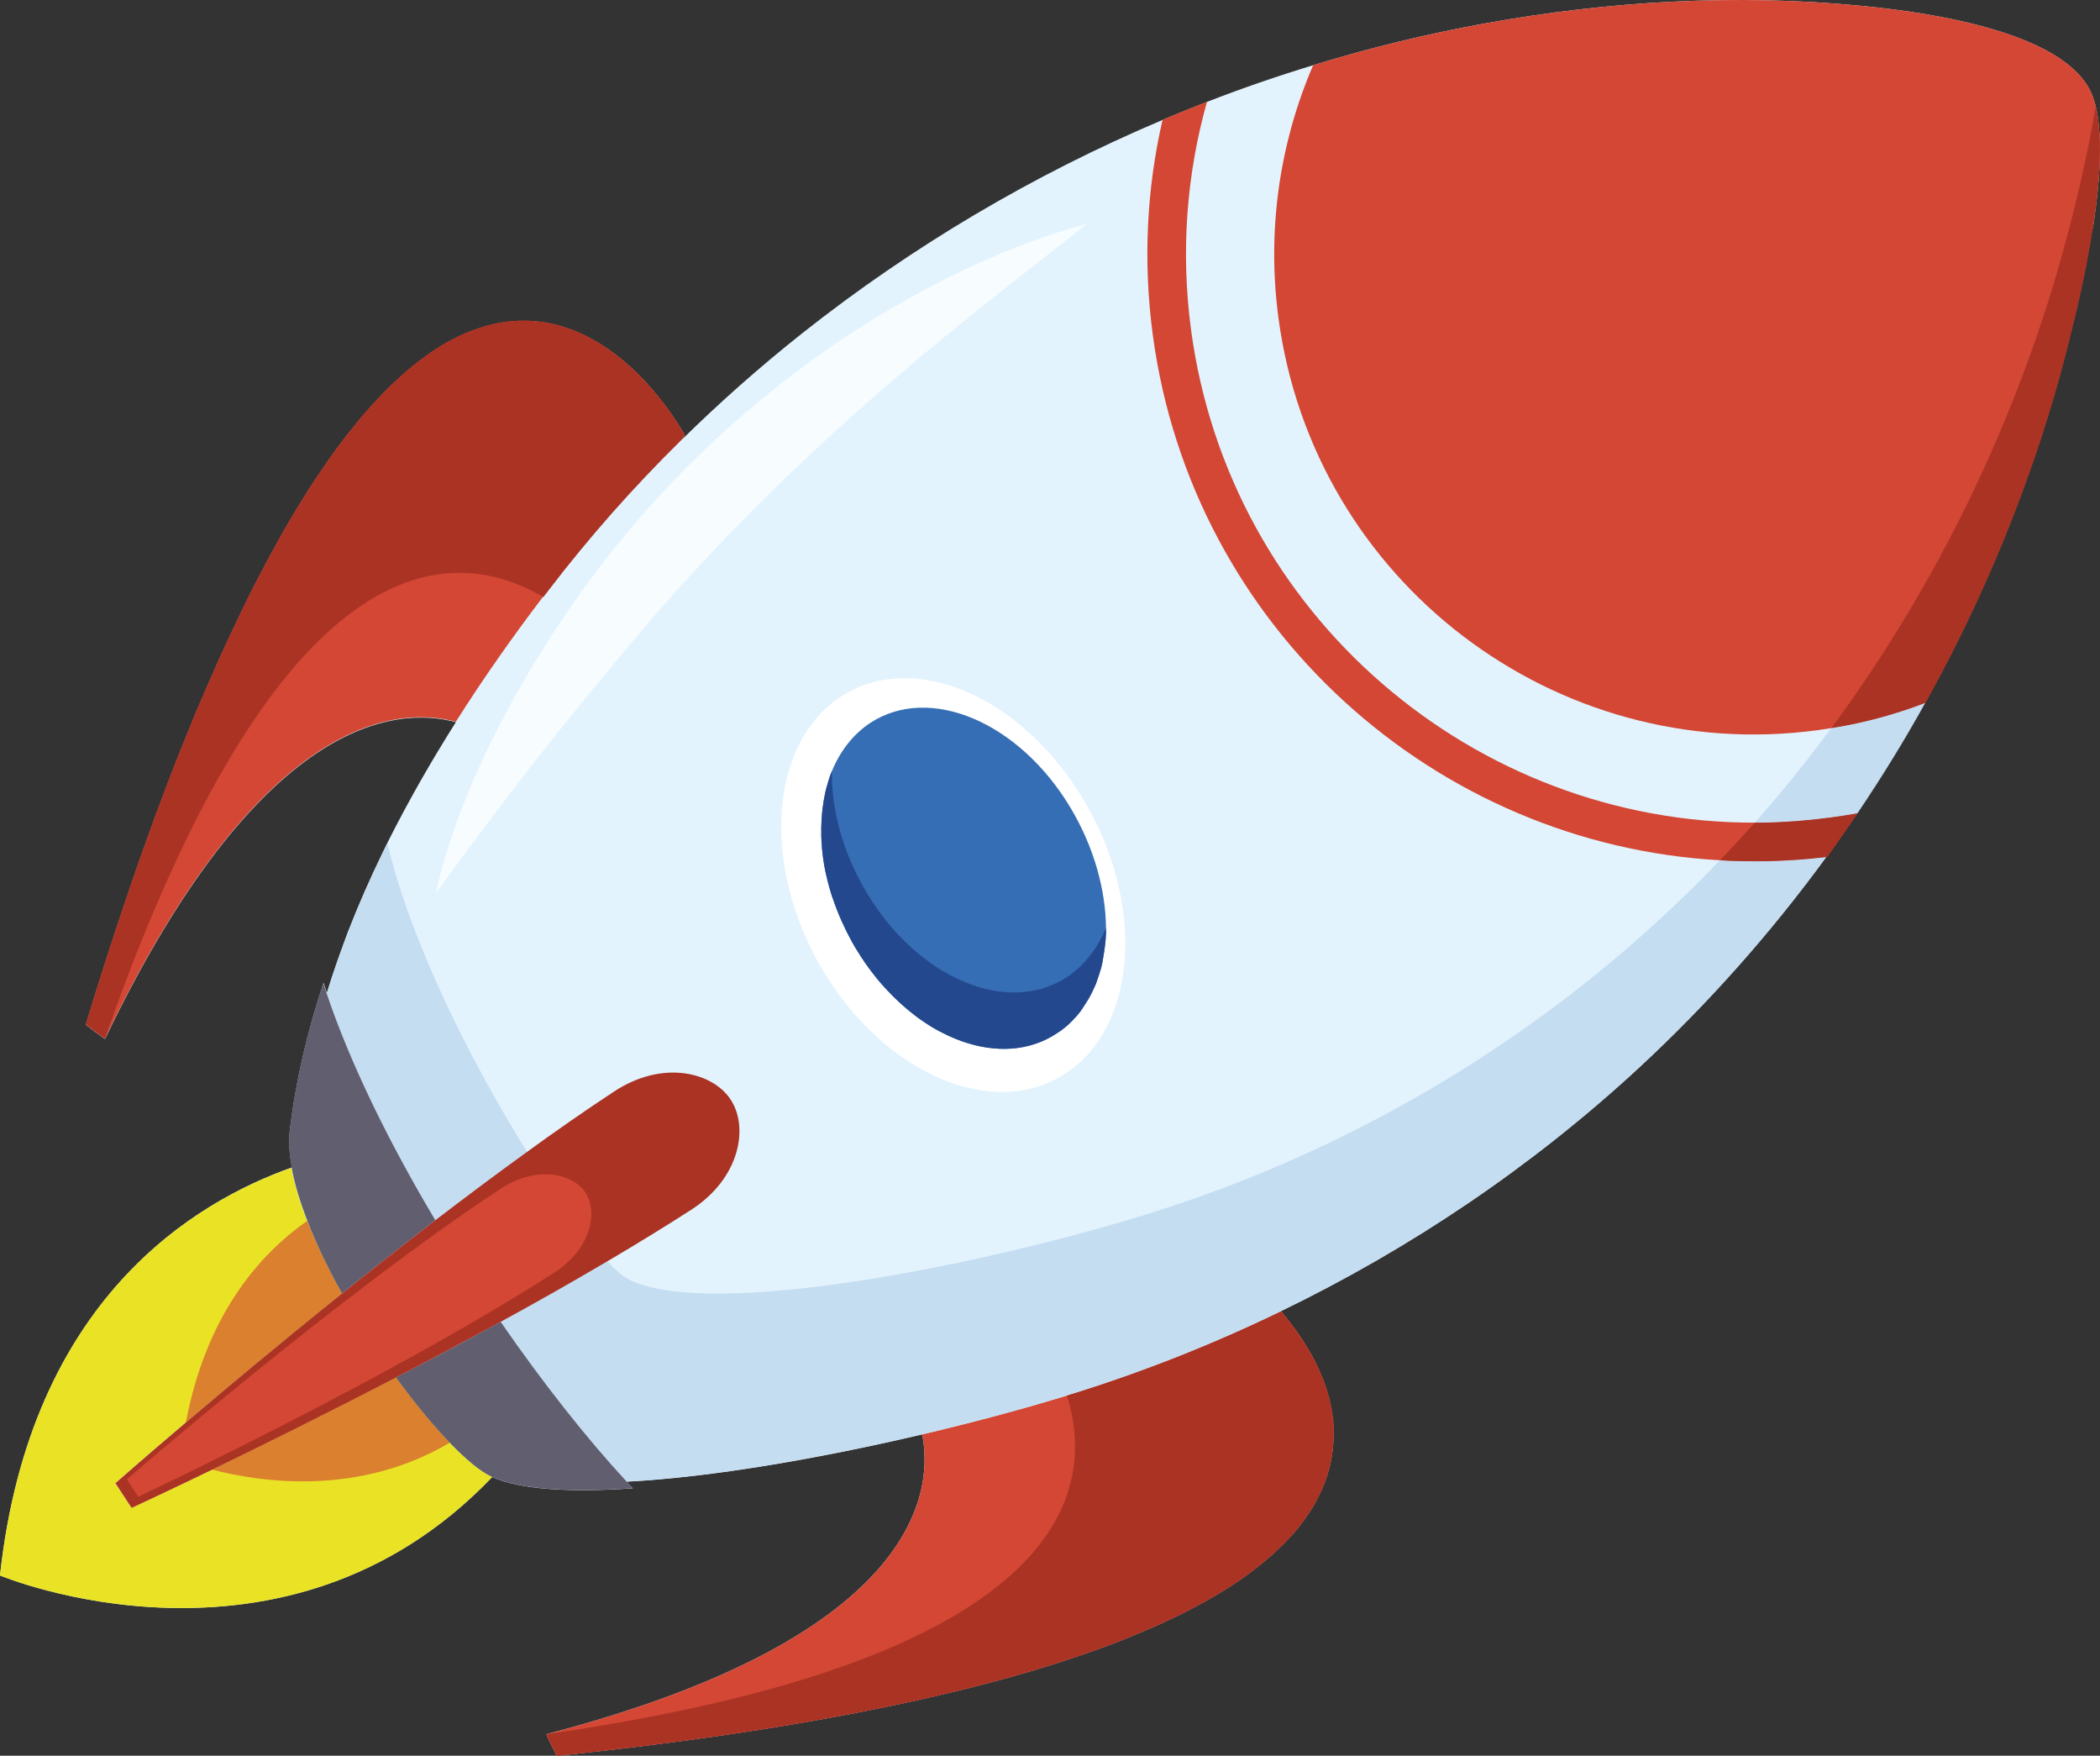 <svg xmlns="http://www.w3.org/2000/svg" xmlns:xlink="http://www.w3.org/1999/xlink" id="Capa_1" x="0px" y="0px" viewBox="0 0 1964.8 1642.3" style="enable-background:new 0 0 1964.8 1642.3;" xml:space="preserve"><rect x="0" y="0" width="1964.8" height="1642.3" fill="#333333" stroke="none"/><style type="text/css">	.st0{fill:#E2F3FE;}	.st1{fill:#EAE325;}	.st2{fill:#D34734;}	.st3{fill:#FFFFFF;}	.st4{fill:#356EB5;}	.st5{fill:#DA802E;}	.st6{fill:#AA3324;}	.st7{fill:#F7FCFF;}	.st8{fill:#C5DDF1;}	.st9{fill:#605E6F;}	.st10{fill:#24488E;}</style><path class="st0" d="M1958.7,209.7c0.2-1.4,0.4-2.8,0.6-4.1c0.4-2.7,0.8-5.5,1.1-8.2c3.5-26.2,5.1-50.9,3.9-71.6 c0-0.5-0.1-0.9-0.1-1.4l-0.1-0.8c0-0.5-0.1-1-0.1-1.6l-0.1-0.7c0-0.6-0.1-1.2-0.2-1.7l0-0.6c-0.1-0.6-0.1-1.2-0.2-1.8l0-0.4 c-0.1-0.6-0.1-1.3-0.2-1.9l0-0.3c-0.1-0.6-0.2-1.2-0.2-1.8l0-0.1l0-0.3l-0.1-1l-0.2-1.2l-0.1-0.4c-0.2-1.3-0.4-2.6-0.6-3.8l0-0.3 l-0.2-1.1c-1.2-6.2-2.9-11.9-4.9-16.8C1933,31.5,1812.3,12.2,1741,5.4c-117-11.3-236.2-4.4-351.6,16.5 c-54.3,9.8-108,22.9-160.8,39.1c-33.5,10.2-66.7,21.6-99.3,34.3c-14,5.4-27.8,11-41.6,16.9c-120.7,51-234.5,118.3-337.2,199.6 c-39.5,31.3-77.3,64.7-113.2,100.1l0.1-0.1c1-1.4,2.1-2.9,3.1-4.3l0.2-0.3c0,0-11.3-21.1-32-44.6l-0.1-0.1c-0.7-0.8-1.5-1.7-2.3-2.5 l-0.6-0.7c-0.6-0.6-1.2-1.3-1.8-2l-0.6-0.7c-1.2-1.3-2.5-2.6-3.8-3.9l-0.6-0.7c-1.2-1.2-2.4-2.4-3.6-3.6l-0.7-0.6 c-5.1-4.9-10.6-9.7-16.4-14.3l-1.1-0.9l-1.2-0.9c-0.5-0.4-1.1-0.8-1.6-1.2c-1.3-1-2.7-2-4.1-2.9l-0.8-0.6c-1.9-1.3-3.9-2.7-5.9-3.9 c-0.6-0.4-1.1-0.7-1.7-1.1c-0.9-0.5-1.7-1.1-2.6-1.6l-0.9-0.5c-1.2-0.7-2.4-1.4-3.6-2c-0.6-0.3-1.2-0.7-1.8-1 c-0.6-0.3-1.2-0.6-1.8-1l-0.9-0.5c-1.8-0.9-3.7-1.9-5.6-2.7c-1.9-0.9-3.8-1.7-5.7-2.5c-0.6-0.3-1.3-0.5-1.9-0.8l-1-0.4 c-0.7-0.3-1.3-0.5-2-0.7l-1.3-0.5c-0.6-0.2-1.2-0.4-1.7-0.6c-2-0.7-4-1.3-6.1-1.9l-1.2-0.4c-1-0.3-1.9-0.5-2.9-0.8 c-2.1-0.5-4.2-1-6.3-1.4c-0.7-0.1-1.4-0.3-2.1-0.4c-0.7-0.1-1.4-0.3-2.2-0.4c-1.1-0.2-2.2-0.3-3.3-0.5c-0.7-0.1-1.4-0.2-2.1-0.3 l-1.2-0.1c-7.4-0.8-15-1-22.8-0.4c-0.8,0.1-1.6,0.1-2.4,0.2c-1.6,0.2-3.2,0.3-4.8,0.5c-0.8,0.1-1.6,0.2-2.4,0.3 c-1.2,0.2-2.4,0.4-3.6,0.6c-0.8,0.1-1.6,0.3-2.4,0.5c-1.2,0.2-2.5,0.5-3.7,0.8c-0.8,0.2-1.6,0.4-2.5,0.6c-0.8,0.2-1.7,0.4-2.5,0.6 c-0.8,0.2-1.7,0.5-2.5,0.7c-0.8,0.2-1.7,0.5-2.5,0.8c-0.8,0.3-1.7,0.5-2.5,0.8c-2.5,0.8-5.1,1.7-7.7,2.7c-0.9,0.3-1.7,0.7-2.6,1 l-1.3,0.5c-0.9,0.4-1.7,0.7-2.6,1.1c-1.2,0.5-2.3,1-3.5,1.6c-0.6,0.3-1.2,0.5-1.7,0.8l-1.3,0.6c-2.4,1.2-4.8,2.4-7.2,3.7 c-0.7,0.4-1.4,0.8-2.1,1.1c-1.3,0.8-2.7,1.5-4,2.3c-0.5,0.3-0.9,0.5-1.4,0.8c-2.3,1.4-4.5,2.8-6.8,4.3c-0.9,0.6-1.8,1.2-2.7,1.8 c-2.3,1.6-4.6,3.2-6.9,4.9c-0.9,0.7-1.9,1.4-2.8,2.1c-0.9,0.7-1.9,1.4-2.8,2.1c-0.6,0.4-1.1,0.9-1.7,1.3c-1,0.8-2.1,1.7-3.2,2.5 c-0.7,0.6-1.5,1.2-2.2,1.8c-0.9,0.8-1.9,1.6-2.8,2.4c-1.2,1-2.4,2.1-3.6,3.1l-1.3,1.2c-2.6,2.3-5.3,4.8-8,7.3 c-0.5,0.5-1,0.9-1.5,1.4c-0.7,0.7-1.4,1.4-2.2,2.1c-0.7,0.7-1.5,1.4-2.2,2.2c-1,1-2,1.9-2.9,2.9c-0.7,0.7-1.5,1.5-2.2,2.3 c-0.7,0.8-1.5,1.5-2.2,2.3c-1,1-2,2.1-3,3.1c-1,1.1-2,2.1-3,3.2c-2.7,3-5.4,6-8.2,9.2c-0.5,0.6-1.1,1.2-1.6,1.9 c-0.7,0.9-1.5,1.7-2.2,2.6c-0.5,0.6-1,1.2-1.5,1.8c-3,3.6-6.1,7.4-9.1,11.2c-1,1.3-2,2.6-3.1,3.9c-0.5,0.7-1,1.3-1.5,2 c-0.7,1-1.5,1.9-2.2,2.9c-0.9,1.2-1.9,2.5-2.8,3.7c-0.9,1.2-1.8,2.4-2.7,3.6c-0.5,0.7-1,1.4-1.5,2.1c-1.2,1.7-2.5,3.5-3.8,5.2 c-0.6,0.9-1.2,1.7-1.8,2.6c-0.6,0.8-1.2,1.6-1.7,2.5c-1.2,1.7-2.4,3.4-3.6,5.2c-1.9,2.8-3.8,5.6-5.8,8.5c-0.7,1.1-1.4,2.1-2.1,3.2 c-2.6,4-5.3,8.1-7.9,12.3c-0.9,1.4-1.7,2.7-2.6,4.1c-2.1,3.4-4.3,6.9-6.4,10.4c-0.4,0.7-0.8,1.4-1.3,2.1c-1.7,2.8-3.4,5.7-5.1,8.6 c-0.4,0.8-0.9,1.5-1.3,2.3c-0.5,0.9-1,1.8-1.5,2.6c-0.7,1.2-1.4,2.4-2.1,3.6c-1,1.8-2.1,3.6-3.1,5.5c-2.1,3.7-4.2,7.5-6.3,11.3 c-0.6,1.1-1.2,2.2-1.8,3.3c-0.5,0.9-1,1.8-1.5,2.7c-0.6,1.1-1.2,2.2-1.8,3.3c-1.1,2-2.1,3.9-3.2,5.9c-0.6,1.1-1.2,2.2-1.7,3.3 c-0.5,1-1,2-1.6,3c-1.1,2.1-2.3,4.3-3.4,6.5c-2.8,5.3-5.5,10.7-8.3,16.3c-1.1,2.2-2.2,4.4-3.3,6.7c-1.1,2.3-2.3,4.6-3.4,6.9 c-0.5,1.1-1.1,2.2-1.6,3.4c-0.6,1.2-1.2,2.4-1.7,3.6c-1.1,2.3-2.2,4.6-3.3,6.9c-0.6,1.2-1.2,2.5-1.8,3.7c-0.8,1.8-1.7,3.5-2.5,5.3 c-2,4.3-4,8.6-6,13c-0.8,1.8-1.6,3.6-2.5,5.4c-0.9,1.9-1.8,3.9-2.6,5.8c-1,2.2-2,4.5-3,6.7c-2.5,5.6-5,11.3-7.5,17.1 c-0.4,1-0.8,1.9-1.3,2.9c-1.2,2.8-2.5,5.7-3.7,8.6c-0.5,1.1-1,2.3-1.5,3.4c-1.8,4.3-3.6,8.6-5.5,13c-0.5,1.1-1,2.3-1.4,3.5 c-4.1,10-8.3,20.3-12.5,30.8c-0.5,1.2-0.9,2.3-1.4,3.5c-2.5,6.2-4.9,12.5-7.4,18.9c-0.4,1.2-0.9,2.3-1.3,3.5 c-0.7,1.9-1.4,3.8-2.2,5.7c-0.4,1.2-0.9,2.3-1.3,3.5c-3.1,8.1-6.2,16.3-9.3,24.7c-0.4,1.2-0.9,2.4-1.3,3.5 c-7.2,19.7-14.5,40.2-21.8,61.5c-0.4,1.2-0.8,2.4-1.2,3.6c-13.5,39.4-27.1,81.6-40.9,126.7c0.3,0.2,0.9,0.7,1.8,1.4l0.5,0.4 c0.8,0.6,1.7,1.4,2.8,2.2l0.3,0.2l1.3,1l0.3,0.3l0.7,0.5l0.7,0.5l0.7,0.5l0.4,0.3l0.7,0.5c2.9,2.2,5.9,4.4,7.7,5.6 c145-302,272.5-311.4,328.3-296.4c-23,36.4-44.6,74-63.9,112.6l0,0l-0.5,1c-0.2,0.5-0.5,0.9-0.7,1.4c-0.5,1-1,2-1.4,2.9l-0.3,0.6 c-0.6,1.2-1.2,2.4-1.7,3.5l-0.1,0.2c-11.5,23.6-22.1,47.7-31.6,72l-0.1,0.2c-0.5,1.2-1,2.5-1.4,3.7l-0.2,0.5 c-0.4,1.1-0.8,2.1-1.2,3.2l-0.4,1.2c-0.3,0.9-0.7,1.8-1,2.7c-0.2,0.5-0.4,1-0.6,1.6c-0.3,0.8-0.6,1.5-0.8,2.3 c-0.2,0.7-0.5,1.3-0.7,2c-0.2,0.6-0.4,1.2-0.7,1.8c-0.3,0.8-0.6,1.6-0.9,2.4c-0.2,0.5-0.3,0.9-0.5,1.4c-0.3,1-0.7,1.9-1,2.9 l-0.3,0.8c-0.4,1.2-0.8,2.3-1.2,3.5l-0.1,0.2c-3.3,9.5-6.5,19.1-9.4,28.7c-1.1-3.2-2.1-6.4-3.1-9.5c-14.9,44.9-25.8,90.7-31.4,137.1 c-1.3,10.6-0.6,22.6,1.8,35.6C183.9,1123.7,28.3,1213.9,0,1473.7c0,0,266.1,111.5,460.5-92.1c27.1,12.1,74.4,14.5,131.6,10.6 c-1.9-2-3.8-4.1-5.8-6.2c79.8-4.1,182.1-22,276.5-44.2c9.8,48.3,3.7,187.6-351.7,280.4c1.5,3.5,5,10.7,7.5,15.5l0.5,1 c0.3,0.5,0.5,1,0.7,1.4c0.6,1.1,1,1.9,1.2,2.3c132.4-13.8,241.9-31.1,332-50.9c1.4-0.3,2.8-0.6,4.2-0.9 c50.4-11.1,94.7-23,133.5-35.5c1.1-0.3,2.2-0.7,3.2-1c20.3-6.6,39.2-13.3,56.6-20.2c0.9-0.4,1.8-0.7,2.7-1.1 c12.7-5.1,24.7-10.2,35.9-15.4c0.8-0.4,1.6-0.7,2.4-1.1c4-1.9,7.9-3.7,11.7-5.6c0.8-0.4,1.5-0.8,2.3-1.1c4.5-2.3,8.9-4.5,13.1-6.8 c0.7-0.4,1.4-0.8,2.1-1.1c2.8-1.5,5.6-3,8.3-4.6c2-1.1,4-2.3,6-3.4c9.2-5.3,17.6-10.7,25.5-16.1c0.6-0.4,1.1-0.8,1.7-1.2 c3.3-2.3,6.5-4.6,9.6-7c0.5-0.4,1-0.8,1.5-1.2c2-1.6,4-3.1,6-4.7c1.5-1.2,2.9-2.3,4.3-3.5c1.9-1.6,3.7-3.1,5.5-4.7 c2.2-1.9,4.4-3.9,6.4-5.9c3.3-3.1,6.5-6.3,9.4-9.4c0.7-0.8,1.5-1.6,2.2-2.3c0.7-0.8,1.4-1.6,2.1-2.3c1.4-1.6,2.7-3.1,4-4.7 c0.7-0.8,1.3-1.6,1.9-2.3l0.9-1.2c1.6-2,3-3.9,4.5-5.9l0.8-1.2c0.6-0.8,1.1-1.6,1.6-2.3c1.6-2.3,3.1-4.7,4.6-7 c0.5-0.8,1-1.6,1.4-2.3l0.7-1.2c0.5-0.8,0.9-1.5,1.3-2.3l0.6-1.2c0.4-0.8,0.8-1.5,1.2-2.3c0.8-1.5,1.6-3.1,2.3-4.6 c0.4-0.8,0.7-1.5,1.1-2.3l0.5-1.2c0.3-0.8,0.7-1.5,1-2.3c6.7-15.8,9.7-31.2,10-46.2c0-1.5,0-2.9,0-4.4c0-1.4-0.1-2.9-0.1-4.3 c-0.1-2.5-0.3-5-0.6-7.5l-0.1-1.1c-0.1-1.1-0.3-2.1-0.4-3.2c-0.1-0.7-0.2-1.4-0.3-2.1c-0.2-1-0.3-2.1-0.5-3.1 c-0.4-2.1-0.8-4.1-1.2-6.2c-0.2-0.7-0.3-1.4-0.5-2l-0.2-1c-0.3-1.3-0.7-2.7-1-4c-0.2-0.7-0.4-1.3-0.6-2c-0.3-1-0.6-2-0.9-3 c-0.2-0.7-0.4-1.3-0.6-2c-0.2-0.7-0.4-1.3-0.6-1.9c-0.7-1.9-1.4-3.9-2.1-5.8c-0.2-0.6-0.5-1.3-0.7-1.9c-0.2-0.6-0.5-1.3-0.8-1.9 c-0.8-1.9-1.6-3.7-2.4-5.6c-0.3-0.6-0.5-1.2-0.8-1.8c-0.3-0.6-0.6-1.2-0.8-1.8c-0.3-0.6-0.6-1.2-0.9-1.8c-1.4-3-3-5.9-4.5-8.8 c-0.5-0.9-0.9-1.7-1.4-2.6c-0.3-0.6-0.6-1.1-1-1.7l-0.5-0.8c-0.3-0.6-0.7-1.1-1-1.7l-0.5-0.8c-1.3-2.2-2.7-4.3-4-6.4 c-0.3-0.5-0.7-1-1-1.6c-3.6-5.5-7.3-10.6-11-15.3l-0.5-0.7c-2.4-3.2-4.9-6.1-7.3-9l-0.5-0.6l0,0c121.8-58.9,235.1-135.4,334.5-227.2 c65-60.1,123.9-126.5,176-197.9c9.8-13.4,19.3-27,28.6-40.8c22.6-33.4,43.8-67.9,63.4-103.2c44-78.9,80.4-162,108.4-247.8 c1.4-4.2,2.8-8.7,4.3-13.5c1.1-3.6,2.3-7.4,3.5-11.3c1.2-3.9,2.4-8,3.7-12.2c0.8-2.8,1.6-5.7,2.5-8.6c1.3-4.4,2.6-8.9,3.8-13.5 c1.3-4.6,2.6-9.3,3.8-14.1l0-0.1c0.2-0.8,0.4-1.5,0.6-2.3c1.1-4.1,2.2-8.2,3.2-12.3c0.4-1.3,0.7-2.7,1-4c0.6-2.3,1.2-4.6,1.7-6.9 c2-8.1,4-16.4,6-24.8c1.7-7.4,3.4-14.9,4.9-22.4c0.2-1.1,0.4-2.1,0.7-3.1l0.2-1.1c0.3-1.6,0.7-3.2,1-4.8l0-0.2 c0.3-1.6,0.7-3.3,1-4.9l0.1-0.5c0.2-1.3,0.5-2.5,0.7-3.8l0.2-1.3c1-5.2,2-10.5,2.9-15.7c0.5-3,1-6.1,1.5-9.1 c0.2-1.2,0.4-2.3,0.6-3.5C1958.1,213.7,1958.4,211.7,1958.7,209.7z"></path><path class="st1" d="M459.8,1381.2c-10.2-4.7-23.8-15.9-39-31.7c-15.6-16.2-33-37.3-50.3-61c-66.2,34.4-127.1,64.5-172,86.2 c-46.3,22.4-75.5,35.8-75.5,35.8l-15.1-23.1c0,0,25.2-22.2,65.9-56.8c37.8-32.1,89.1-75,146.1-120.7c-12.8-22.8-24-45.9-32.6-67.9 c-6.8-17.5-11.9-34.2-14.7-49.6C183.9,1123.7,28.3,1213.9,0,1473.7c0,0,266.1,111.5,460.5-92.1L459.8,1381.2z"></path><path class="st2" d="M634.3,396.4c-1-1.5-2-3.2-3.2-4.9c-0.6-1-1.3-1.9-2-3c-0.5-0.7-1-1.4-1.5-2.1c-0.5-0.7-1-1.4-1.5-2.2l-0.8-1.1 c-0.5-0.7-1.1-1.5-1.7-2.3c-0.4-0.6-0.9-1.1-1.3-1.7c-0.7-1-1.5-2-2.3-3c-2-2.6-4.2-5.3-6.5-8c-0.9-1.1-1.8-2.1-2.7-3.2 c-0.7-0.8-1.4-1.7-2.2-2.5l-0.1-0.1l-1.1-1.2l-1.2-1.3l-0.6-0.7c-0.6-0.6-1.2-1.3-1.8-2l-0.6-0.7c-0.8-0.9-1.7-1.7-2.5-2.6l-1.3-1.3 l-0.6-0.7c-1.2-1.2-2.4-2.4-3.6-3.6l-0.7-0.6c-1.7-1.6-3.4-3.2-5.2-4.9c-0.7-0.6-1.4-1.3-2.2-1.9c-1.2-1.1-2.4-2.1-3.7-3.2 c-0.8-0.6-1.5-1.3-2.3-1.9c-0.5-0.4-1-0.8-1.5-1.2c-0.5-0.4-1-0.8-1.6-1.2l-1.1-0.9l-1.2-0.9c-0.5-0.4-1.1-0.8-1.6-1.2 c-0.8-0.6-1.6-1.2-2.4-1.8c-0.5-0.4-1.1-0.8-1.6-1.2l-0.8-0.6c-0.8-0.6-1.7-1.1-2.5-1.7c-1.1-0.8-2.3-1.5-3.4-2.2 c-0.6-0.4-1.1-0.7-1.7-1.1c-0.9-0.5-1.7-1.1-2.6-1.6l-0.9-0.5c-1.2-0.7-2.4-1.4-3.6-2c-0.6-0.3-1.2-0.7-1.8-1 c-0.6-0.3-1.2-0.6-1.8-1l-0.9-0.5c-0.9-0.5-1.8-0.9-2.8-1.4c-0.9-0.5-1.9-0.9-2.8-1.3c-1.9-0.9-3.8-1.7-5.7-2.5 c-0.6-0.3-1.3-0.5-1.9-0.8l-1-0.4c-0.7-0.3-1.3-0.5-2-0.7l-1.3-0.5c-0.6-0.2-1.2-0.4-1.7-0.6c-2-0.7-4-1.3-6.1-1.9l-1.2-0.4 c-1-0.3-1.9-0.5-2.9-0.8c-2.1-0.5-4.2-1-6.3-1.4c-0.7-0.1-1.4-0.3-2.1-0.4c-0.7-0.1-1.4-0.3-2.2-0.4c-1.1-0.2-2.2-0.3-3.3-0.5 c-0.7-0.1-1.4-0.2-2.1-0.3l-1.2-0.1c-7.4-0.8-15-1-22.8-0.4c-0.8,0.1-1.6,0.1-2.4,0.2c-1.6,0.2-3.2,0.3-4.8,0.5 c-0.8,0.1-1.6,0.2-2.4,0.3c-1.2,0.2-2.4,0.4-3.6,0.6c-0.8,0.1-1.6,0.3-2.4,0.5c-1.2,0.2-2.5,0.5-3.7,0.8c-0.8,0.2-1.6,0.4-2.5,0.6 c-0.8,0.2-1.7,0.4-2.5,0.6c-0.8,0.2-1.7,0.5-2.5,0.7c-0.8,0.2-1.7,0.5-2.5,0.8c-0.8,0.3-1.7,0.5-2.5,0.8c-2.5,0.8-5.1,1.7-7.7,2.7 c-0.9,0.3-1.7,0.7-2.6,1l-1.3,0.5c-0.9,0.4-1.7,0.7-2.6,1.1c-1.2,0.5-2.3,1-3.5,1.6c-0.6,0.3-1.2,0.5-1.7,0.8l-1.3,0.6 c-2.4,1.2-4.8,2.4-7.2,3.7c-0.7,0.4-1.4,0.8-2.1,1.1c-1.3,0.8-2.7,1.5-4,2.3c-0.5,0.3-0.9,0.5-1.4,0.8c-2.3,1.4-4.5,2.8-6.8,4.3 c-0.9,0.6-1.8,1.2-2.7,1.8c-2.3,1.6-4.6,3.2-6.9,4.9c-0.9,0.7-1.9,1.4-2.8,2.1c-0.9,0.7-1.9,1.4-2.8,2.1c-0.6,0.4-1.1,0.9-1.7,1.3 c-1,0.8-2.1,1.7-3.2,2.5c-0.7,0.6-1.5,1.2-2.2,1.8c-0.9,0.8-1.9,1.6-2.8,2.4c-1.2,1-2.4,2.1-3.6,3.1l-1.3,1.2 c-2.6,2.3-5.3,4.8-8,7.3c-0.5,0.5-1,0.9-1.5,1.4c-0.7,0.7-1.4,1.4-2.2,2.1c-0.7,0.7-1.5,1.4-2.2,2.2c-1,1-2,1.9-2.9,2.9 c-0.7,0.7-1.5,1.5-2.2,2.3c-0.7,0.8-1.5,1.5-2.2,2.3c-1,1-2,2.1-3,3.1c-1,1.1-2,2.1-3,3.2c-2.7,3-5.4,6-8.2,9.2 c-0.5,0.6-1.1,1.2-1.6,1.9c-0.7,0.9-1.5,1.7-2.2,2.6c-0.5,0.6-1,1.2-1.5,1.8c-1,1.2-2,2.4-3,3.7c-1.1,1.4-2.2,2.7-3.3,4.1 c-0.9,1.1-1.8,2.3-2.7,3.4c-1,1.3-2,2.6-3.1,3.9c-0.5,0.7-1,1.3-1.5,2c-0.7,1-1.5,1.9-2.2,2.9c-0.9,1.2-1.9,2.5-2.8,3.7 c-0.9,1.2-1.8,2.4-2.7,3.6c-0.5,0.7-1,1.4-1.5,2.1c-1.2,1.7-2.5,3.5-3.8,5.2c-0.6,0.9-1.2,1.7-1.8,2.6c-0.6,0.8-1.2,1.6-1.7,2.5 c-1.2,1.7-2.4,3.4-3.6,5.2c-1.9,2.8-3.8,5.6-5.8,8.5c-0.7,1.1-1.4,2.1-2.1,3.2c-2.6,4-5.3,8.1-7.9,12.3c-0.9,1.4-1.7,2.7-2.6,4.1 c-2.1,3.4-4.3,6.9-6.4,10.4c-0.4,0.7-0.8,1.4-1.3,2.1c-1.7,2.8-3.4,5.7-5.1,8.6c-0.4,0.8-0.9,1.5-1.3,2.3c-0.5,0.9-1,1.8-1.5,2.6 c-0.7,1.2-1.4,2.4-2.1,3.6c-1,1.8-2.1,3.6-3.1,5.5c-1.6,2.8-3.2,5.6-4.7,8.5c-0.5,1-1.1,1.9-1.6,2.9c-0.6,1.1-1.2,2.2-1.8,3.3 c-0.5,0.9-1,1.8-1.5,2.7c-0.6,1.1-1.2,2.2-1.8,3.3c-1.1,2-2.1,3.9-3.2,5.9c-0.6,1.1-1.2,2.2-1.7,3.3c-0.5,1-1,2-1.6,3 c-1.1,2.1-2.3,4.3-3.4,6.5c-0.7,1.3-1.4,2.7-2.1,4c-0.7,1.3-1.4,2.7-2.1,4c-0.3,0.7-0.7,1.4-1,2c-0.7,1.4-1.4,2.7-2.1,4.1 c-0.3,0.7-0.7,1.4-1,2.1c-1.1,2.2-2.2,4.4-3.3,6.7c-1.1,2.3-2.3,4.6-3.4,6.9c-0.5,1.1-1.1,2.2-1.6,3.4c-0.6,1.2-1.2,2.4-1.7,3.6 c-1.1,2.3-2.2,4.6-3.3,6.9c-0.6,1.2-1.2,2.5-1.8,3.7c-0.8,1.8-1.7,3.5-2.5,5.3c-1,2.1-2,4.3-3,6.4c-1,2.2-2,4.3-3,6.5 c-0.8,1.8-1.6,3.6-2.5,5.4c-0.9,1.9-1.8,3.9-2.6,5.8c-1,2.2-2,4.5-3,6.7c-2.5,5.6-5,11.3-7.5,17.1c-0.4,1-0.8,1.9-1.3,2.9 c-1.2,2.8-2.5,5.7-3.7,8.6c-0.5,1.1-1,2.3-1.5,3.4c-1.8,4.3-3.6,8.6-5.5,13c-0.5,1.1-1,2.3-1.4,3.5c-4.1,10-8.3,20.3-12.5,30.8 c-0.5,1.2-0.9,2.3-1.4,3.5c-2.5,6.2-4.9,12.5-7.4,18.9c-0.4,1.2-0.9,2.3-1.3,3.5c-0.7,1.9-1.4,3.8-2.2,5.7c-0.4,1.2-0.9,2.3-1.3,3.5 c-3.1,8.1-6.2,16.3-9.3,24.7c-0.4,1.2-0.9,2.4-1.3,3.5c-7.2,19.7-14.5,40.2-21.8,61.5c-0.4,1.2-0.8,2.4-1.2,3.6 c-13.5,39.4-27.1,81.6-40.9,126.7c0.3,0.2,0.9,0.7,1.8,1.4l0.5,0.4l0.8,0.6l1.1,0.9l0.9,0.7l0.3,0.2l1.3,1l0.3,0.3l0.7,0.5l0.7,0.5 l0.7,0.5l0.4,0.3l0.7,0.5c2.9,2.2,5.9,4.4,7.7,5.6c145-302,272.5-311.4,328.3-296.4c25.9-41,53.7-80.3,82.1-117.6 c1.7-2.2,3.3-4.3,5-6.5c37.9-49.6,79.4-96.4,123.9-140.2l0.1-0.1c1-1.4,2.1-2.9,3.1-4.3l0.2-0.3C640.7,407.1,638.5,403,634.3,396.4z "></path><path class="st2" d="M1248.1,1340.5c0-1.4-0.1-2.9-0.1-4.3c0-0.7-0.1-1.4-0.1-2.1c0-0.7-0.1-1.4-0.2-2.1c-0.1-1.1-0.2-2.1-0.3-3.2 l-0.1-1.1c-0.1-1.1-0.3-2.1-0.4-3.2c-0.1-0.7-0.2-1.4-0.3-2.1c-0.2-1-0.3-2.1-0.5-3.1c-0.4-2.1-0.8-4.1-1.2-6.2 c-0.2-0.7-0.3-1.4-0.5-2l-0.2-1c-0.3-1.3-0.7-2.7-1-4c-0.2-0.7-0.4-1.3-0.6-2c-0.3-1-0.6-2-0.9-3c-0.2-0.7-0.4-1.3-0.6-2 c-0.2-0.7-0.4-1.3-0.6-1.9c-0.7-1.9-1.4-3.9-2.1-5.8c-0.2-0.6-0.5-1.3-0.7-1.9c-0.2-0.6-0.5-1.3-0.8-1.9c-0.3-0.6-0.5-1.2-0.8-1.9 c-0.5-1.2-1.1-2.5-1.6-3.7c-0.3-0.6-0.5-1.2-0.8-1.8c-0.3-0.6-0.6-1.2-0.8-1.8c-0.3-0.6-0.6-1.2-0.9-1.8c-0.4-0.9-0.9-1.8-1.3-2.7 c-0.4-0.9-0.9-1.8-1.4-2.6c-0.6-1.2-1.2-2.3-1.9-3.5c-0.5-0.9-0.9-1.7-1.4-2.6c-0.3-0.6-0.6-1.1-1-1.7l-0.5-0.8 c-0.3-0.6-0.7-1.1-1-1.7l-0.5-0.8c-1.3-2.2-2.7-4.3-4-6.4c-0.3-0.5-0.7-1-1-1.6c-0.3-0.5-0.7-1-1-1.5c-2.1-3.1-4.2-6.1-6.3-8.9 c-0.4-0.5-0.7-1-1.1-1.4c-0.9-1.2-1.8-2.3-2.6-3.5l-0.5-0.7c-1.2-1.6-2.4-3.1-3.7-4.6c-1.2-1.5-2.4-2.9-3.6-4.4l-0.5-0.6l0,0 c-64.7,31.3-131.8,57.7-200.4,78.8c-1.7,0.5-3.5,1.1-5.2,1.6c-39.1,11.9-83.7,23.8-130.3,34.8c9.8,48.3,3.7,187.6-351.7,280.4 c1.5,3.5,5,10.7,7.5,15.5l0.5,1c0.3,0.5,0.5,1,0.7,1.4l0.6,1.2l0.3,0.5l0.3,0.6c132.4-13.8,241.9-31.1,332-50.9 c1.4-0.3,2.8-0.6,4.2-0.9c50.4-11.1,94.7-23,133.5-35.5c1.1-0.3,2.2-0.7,3.2-1c20.3-6.6,39.2-13.3,56.6-20.2 c0.9-0.4,1.8-0.7,2.7-1.1c12.7-5.1,24.7-10.2,35.9-15.4c0.8-0.4,1.6-0.7,2.4-1.1c4-1.9,7.9-3.7,11.7-5.6c0.8-0.4,1.5-0.8,2.3-1.1 c4.5-2.3,8.9-4.5,13.1-6.8c0.7-0.4,1.4-0.8,2.1-1.1c2.8-1.5,5.6-3,8.3-4.6c2-1.1,4-2.3,6-3.4c9.2-5.3,17.6-10.7,25.5-16.1 c0.6-0.4,1.1-0.8,1.7-1.2c3.3-2.3,6.5-4.6,9.6-7c0.5-0.4,1-0.8,1.5-1.2c2-1.6,4-3.1,6-4.7c1.5-1.2,2.9-2.3,4.3-3.5 c1.9-1.6,3.7-3.1,5.5-4.7c2.2-1.9,4.4-3.9,6.4-5.9c3.3-3.1,6.5-6.3,9.4-9.4c0.7-0.8,1.5-1.6,2.2-2.3c0.7-0.8,1.4-1.6,2.1-2.3 c1.4-1.6,2.7-3.1,4-4.7c0.7-0.8,1.3-1.6,1.9-2.3l0.9-1.2c1.6-2,3-3.9,4.5-5.9l0.8-1.2c0.6-0.8,1.1-1.6,1.6-2.3 c1.6-2.3,3.1-4.7,4.6-7c0.5-0.8,1-1.6,1.4-2.3l0.7-1.2c0.5-0.8,0.9-1.5,1.3-2.3l0.6-1.2c0.4-0.8,0.8-1.5,1.2-2.3 c0.8-1.5,1.6-3.1,2.3-4.6c0.4-0.8,0.7-1.5,1.1-2.3l0.5-1.2c0.3-0.8,0.7-1.5,1-2.3c6.7-15.8,9.7-31.2,10-46.2c0-0.7,0-1.5,0-2.2 C1248.1,1342,1248.1,1341.2,1248.1,1340.5z"></path><path class="st3" d="M1013.6,747.8c-58.2-97.3-159.8-140.2-227.1-96C719.3,696,712,810.8,770.1,908c58.2,97.3,159.8,140.2,227.1,96 C1064.4,959.7,1071.8,845,1013.6,747.8z"></path><path class="st4" d="M1001.6,755.6c-48-80.3-132-115.8-187.5-79.3C798,687,786,702.7,778.3,721.4l0,0c-0.9,2.1-1.7,4.3-2.4,6.5 l0,0.1c-0.5,1.5-1,2.9-1.4,4.4l0,0.1c-0.5,1.5-0.9,3-1.3,4.5v0c-0.6,2.3-1.2,4.6-1.6,7l0,0.1c-0.3,1.6-0.6,3.1-0.9,4.7l0,0 c-0.4,2.4-0.8,4.8-1.1,7.3l0,0.1c-0.2,1.6-0.4,3.2-0.5,4.9l0,0.2c-0.1,1.6-0.3,3.3-0.4,4.9l0,0.1c0,0.8-0.1,1.6-0.1,2.3l0,0.2 c-0.1,1.6-0.1,3.3-0.2,4.9l0,0.3c0,1.7,0,3.3,0,5l0,0.2c0,0.8,0,1.6,0,2.4l0,0.1c0,0.9,0.1,1.7,0.1,2.6l0,0.2c0,0.8,0.1,1.6,0.1,2.3 l0,0.3c0.1,1.7,0.2,3.3,0.4,5l0,0.3c0.1,0.8,0.1,1.6,0.2,2.4l0,0.2c0.1,0.8,0.2,1.7,0.3,2.5l0,0.3c0.1,0.8,0.2,1.5,0.3,2.3l0,0.3 c0.2,1.7,0.5,3.4,0.7,5l0.1,0.5c0.3,1.7,0.5,3.4,0.8,5l0.1,0.4c0.1,0.7,0.3,1.5,0.4,2.2l0.1,0.4c0.2,0.8,0.3,1.7,0.5,2.5l0.1,0.3 c0.2,0.7,0.3,1.5,0.5,2.2l0.1,0.5c0.4,1.7,0.8,3.3,1.2,5l0.1,0.5c0.2,0.7,0.4,1.5,0.6,2.2l0.1,0.3c0.2,0.8,0.5,1.7,0.7,2.5l0.1,0.5 c0.2,0.7,0.4,1.4,0.6,2.1l0.2,0.6c0.2,0.8,0.5,1.7,0.7,2.5l0.1,0.2c0.2,0.7,0.5,1.5,0.7,2.2l0.2,0.6c0.2,0.8,0.5,1.5,0.8,2.3 l0.1,0.2c0.3,0.8,0.6,1.7,0.9,2.5l0.2,0.6c0.2,0.7,0.5,1.4,0.7,2l0.2,0.5c0.3,0.8,0.6,1.6,0.9,2.5l0.2,0.5c0.3,0.7,0.5,1.3,0.8,2 l0.3,0.7c0.3,0.8,0.6,1.6,0.9,2.4l0.1,0.2c0.3,0.8,0.7,1.6,1,2.4l0.3,0.6c0.3,0.7,0.6,1.4,0.9,2.1l0.2,0.5c0.4,0.8,0.7,1.6,1.1,2.4 l0.3,0.6c0.3,0.6,0.6,1.3,0.9,1.9l0.3,0.7c0.4,0.8,0.7,1.6,1.1,2.4l0.2,0.4c0.3,0.7,0.7,1.3,1,2l0.3,0.7c0.4,0.7,0.7,1.4,1.1,2.1 l0.2,0.3c0.4,0.8,0.8,1.6,1.2,2.4l0.4,0.7c0.3,0.6,0.7,1.3,1,1.9l0.3,0.6c0.4,0.8,0.9,1.6,1.3,2.4l0.3,0.5c0.4,0.6,0.7,1.3,1.1,1.9 l0.4,0.7c0.4,0.8,0.9,1.5,1.3,2.2l0.1,0.1c5.6,9.4,11.8,18.2,18.3,26.3c0.4,0.5,0.9,1.1,1.3,1.6c2.6,3.2,5.3,6.3,8.1,9.3 c0.5,0.5,0.9,1,1.4,1.5c5.1,5.4,10.3,10.5,15.7,15.2c3.4,3,6.9,5.8,10.4,8.5c1,0.8,2,1.5,3,2.3c4.1,2.9,8.2,5.7,12.3,8.2 c1,0.6,2.1,1.2,3.1,1.8c1.6,0.9,3.1,1.8,4.7,2.6c1.1,0.6,2.1,1.1,3.2,1.6c1.1,0.5,2.1,1.1,3.2,1.6c1.1,0.5,2.1,1,3.2,1.5 c1.1,0.5,2.1,0.9,3.2,1.4c1.1,0.4,2.1,0.9,3.2,1.3c0.5,0.2,1.1,0.4,1.6,0.6c1.1,0.4,2.1,0.8,3.2,1.2c31.4,11.1,63,9.6,88.6-7.3 l1.3-0.9l0.5-0.3l0.9-0.6l0.5-0.3l0.8-0.6l0.6-0.4l0.7-0.6l0.6-0.4l0.7-0.6l0.6-0.4l0.7-0.6l0.6-0.5l0.7-0.6l0.6-0.5l0.7-0.6 l0.5-0.5l0.7-0.6l0.5-0.5l0.6-0.6l0.5-0.5l0.7-0.7l0.5-0.5l0.7-0.7l0.4-0.5c0.7-0.8,1.5-1.5,2.2-2.3l0.4-0.4l0.7-0.8l0.4-0.5 l0.6-0.7l0.4-0.5l0.6-0.7l0.4-0.5l0.6-0.7l0.4-0.6l0.5-0.7l0.4-0.6l0.5-0.7l0.4-0.6l0.5-0.8l0.4-0.6l0.5-0.8l0.4-0.6l0.5-0.8 l0.4-0.6l0.5-0.8l0.4-0.6l0.6-1l0.3-0.4c0.6-0.9,1.1-1.9,1.7-2.9l0.2-0.3l0.6-1.1l0.3-0.5l0.5-1l0.3-0.6l0.5-0.9l0.3-0.6l0.4-0.9 l0.3-0.6l0.4-0.9l0.3-0.6l0.4-0.9l0.3-0.6l0.4-0.9l0.3-0.6l0.4-1l0.3-0.6l0.4-1l0.2-0.6l0.4-1.1l0.2-0.5l0.4-1.2l0.1-0.4 c0.4-1.1,0.8-2.2,1.1-3.3l0.1-0.2c0.2-0.5,0.3-1,0.5-1.4l0.1-0.5l0.4-1.2l0.2-0.6l0.3-1.1l0.2-0.6l0.3-1.1l0.2-0.6l0.3-1.1l0.1-0.6 l0.3-1.1l0.1-0.6l0.3-1.1l0.1-0.7l0.2-1.2l0.1-0.6l0.2-1.2l0.1-0.6l0.2-1.3l0.1-0.5c0.1-0.5,0.2-1,0.3-1.5l0-0.3 c0.2-1.2,0.4-2.4,0.6-3.7l0-0.2c0.1-0.6,0.2-1.1,0.2-1.7l0.1-0.4c0.1-0.5,0.1-0.9,0.2-1.4l0.1-0.6l0.1-1.2l0.1-0.7l0.1-1.2l0.1-0.6 l0.1-1.2l0.1-0.7l0.1-1.2l0-0.7l0.1-1.2l0-0.7l0.1-1.2l0-0.7c0-0.5,0-0.9,0.1-1.4l0-0.5c0-0.5,0-1,0-1.5l0-0.5c0-0.5,0-1.1,0-1.6 l0-0.2C1034.5,832.8,1023.8,792.7,1001.6,755.6z"></path><path class="st2" d="M1737.9,760.7c-8.6,1.6-17.3,3-26.1,4.1c-21,2.8-41.8,4.4-62.5,4.7c-0.9,0-1.8,0-2.7,0l-0.7,0c-1.3,0-2.6,0-4,0 l0,0c-262.4,0.6-491.7-193.9-527.5-460.8c-9.9-73.8-4.1-146,14.9-213.5c-14,5.4-27.8,11-41.6,16.9c-14.8,64.3-18.4,132.3-9.1,201.4 c36.8,274,264.4,476.4,530.8,491.2l0,0c1.2,0.1,2.3,0.1,3.5,0.2l1.2,0.1c0.6,0,1.2,0.1,1.9,0.1c0.7,0,1.4,0.1,2.1,0.1l0.9,0 c0.9,0,1.8,0.1,2.7,0.1l0.2,0c6,0.2,12,0.3,18.1,0.3h0.6c0.8,0,1.5,0,2.3,0l1.2,0c0.6,0,1.3,0,1.9,0c0.6,0,1.2,0,1.7,0 c0.5,0,0.9,0,1.4,0c1,0,1.9,0,2.9,0l0.3,0c18.9-0.4,38-1.7,57.2-4C1719,788.1,1728.5,774.5,1737.9,760.7L1737.9,760.7z"></path><path class="st2" d="M1964.4,125.7c0-0.5-0.1-0.9-0.1-1.4l-0.1-0.8c0-0.5-0.1-1-0.1-1.6l-0.1-0.7c0-0.6-0.1-1.2-0.2-1.7l0-0.6 c-0.1-0.6-0.1-1.2-0.2-1.8l0-0.4c-0.1-0.6-0.1-1.3-0.2-1.9l0-0.3c-0.1-0.6-0.2-1.2-0.2-1.8l0-0.1l0-0.3l-0.1-1l-0.2-1.2l-0.1-0.4 c-0.2-1.3-0.4-2.6-0.6-3.8l0-0.3l-0.2-1.1c-1.2-6.2-2.9-11.9-4.9-16.8C1933,31.5,1812.3,12.2,1741,5.4 c-117-11.3-236.2-4.4-351.6,16.5c-54.3,9.8-108,22.9-160.8,39.1c-31,72.1-43.6,153.3-32.4,236.8c33,245.7,258.9,418.2,504.5,385.2 c4.2-0.6,8.4-1.2,12.6-1.9c4.7-0.8,9.5-1.6,14.2-2.5c0.5-0.1,1-0.2,1.5-0.3l1.1-0.2c24.6-4.9,48.4-11.9,71.2-20.6 c44-78.9,80.4-162,108.4-247.8c1.4-4.2,2.8-8.7,4.3-13.5c1.1-3.6,2.3-7.4,3.5-11.3c0.3-0.9,0.5-1.8,0.8-2.7c0.3-0.8,0.5-1.7,0.8-2.5 c0.7-2.3,1.4-4.6,2.1-7c0.8-2.8,1.6-5.7,2.5-8.6c1.3-4.4,2.6-8.9,3.8-13.5c1.3-4.6,2.6-9.3,3.8-14.1l0-0.1h0 c0.2-0.8,0.4-1.5,0.6-2.3c1.1-4.1,2.2-8.2,3.2-12.3c0.4-1.3,0.7-2.7,1-4l0.2-1c0.5-2,1-3.9,1.5-5.9c2-8.1,4-16.4,6-24.8 c1.7-7.4,3.4-14.9,4.9-22.4c0.2-1.1,0.4-2.1,0.7-3.1l0.2-1.1c0.3-1.6,0.7-3.2,1-4.8l0-0.2c0.3-1.6,0.7-3.3,1-4.9l0.1-0.5 c0.2-1.3,0.5-2.5,0.7-3.8l0.2-1.3c1-5.2,2-10.5,2.9-15.7c0.5-3,1-6.1,1.5-9.1c0.2-1.2,0.4-2.3,0.6-3.5c0.3-2,0.6-4,0.9-6 c0.2-1.4,0.4-2.8,0.6-4.1c0.4-2.7,0.8-5.5,1.1-8.2C1964,171.1,1965.6,146.4,1964.4,125.7z"></path><path class="st5" d="M420.8,1349.5c-15.6-16.2-33-37.3-50.3-61c-66.2,34.4-127.1,64.5-172,86.2 C244.3,1386.6,335.5,1399.9,420.8,1349.5z"></path><path class="st5" d="M287.4,1142c-46.6,32.8-94.8,89.8-113.5,188.6c37.8-32.1,89.1-75,146.1-120.7C307.2,1187.1,296,1164,287.4,1142 z"></path><path class="st6" d="M998.3,1305.4c29.7,95.9-8.9,247.7-487.1,316.8h0c1.5,3.5,5,10.7,7.5,15.5l0.5,1c0.3,0.5,0.5,1,0.7,1.4l0.6,1.2 l0.3,0.5l0.3,0.6c132.4-13.8,241.9-31.1,332-50.9c1.4-0.3,2.8-0.6,4.2-0.9c50.4-11.1,94.7-23,133.5-35.5c1.1-0.3,2.2-0.7,3.2-1 c20.3-6.6,39.2-13.3,56.6-20.2c0.9-0.4,1.8-0.7,2.7-1.1c12.7-5.1,24.7-10.2,35.9-15.4c0.8-0.4,1.6-0.7,2.4-1.1 c4-1.9,7.9-3.7,11.7-5.6c0.8-0.4,1.5-0.8,2.3-1.1c4.5-2.3,8.9-4.5,13.1-6.8c0.7-0.4,1.4-0.8,2.1-1.1c2.8-1.5,5.6-3,8.3-4.6 c2-1.1,4-2.3,6-3.4c9.2-5.3,17.6-10.7,25.5-16.1c0.6-0.4,1.1-0.8,1.7-1.2c3.3-2.3,6.5-4.6,9.6-7c0.5-0.4,1-0.8,1.5-1.2 c2-1.6,4-3.1,6-4.7c1.5-1.2,2.9-2.3,4.3-3.5c1.9-1.6,3.7-3.1,5.5-4.7c2.2-1.9,4.4-3.9,6.4-5.9c3.3-3.1,6.5-6.3,9.4-9.4 c0.7-0.8,1.5-1.6,2.2-2.3c0.7-0.8,1.4-1.6,2.1-2.3c1.4-1.6,2.7-3.1,4-4.7c0.7-0.8,1.3-1.6,1.9-2.3l0.9-1.2c1.6-2,3-3.9,4.5-5.9 l0.8-1.2c0.6-0.8,1.1-1.6,1.6-2.3c1.6-2.3,3.1-4.7,4.6-7c0.5-0.8,1-1.6,1.4-2.3l0.7-1.2c0.5-0.8,0.9-1.5,1.3-2.3l0.6-1.2 c0.4-0.8,0.8-1.5,1.2-2.3c0.8-1.5,1.6-3.1,2.3-4.6c0.4-0.8,0.7-1.5,1.1-2.3l0.5-1.2c0.3-0.8,0.7-1.5,1-2.3 c6.7-15.8,9.7-31.2,10-46.2c0-0.7,0-1.5,0-2.2c0-0.7,0-1.4,0-2.2c0-1.4-0.1-2.9-0.1-4.3c0-0.7-0.1-1.4-0.1-2.1 c0-0.7-0.1-1.4-0.2-2.1c-0.1-1.1-0.2-2.1-0.3-3.2l-0.1-1.1c-0.1-1.1-0.3-2.1-0.4-3.2c-0.1-0.7-0.2-1.4-0.3-2.1 c-0.2-1-0.3-2.1-0.5-3.1c-0.4-2.1-0.8-4.1-1.2-6.2c-0.2-0.7-0.3-1.4-0.5-2l-0.2-1c-0.3-1.3-0.7-2.7-1-4c-0.2-0.7-0.4-1.3-0.6-2 c-0.3-1-0.6-2-0.9-3c-0.2-0.7-0.4-1.3-0.6-2c-0.2-0.7-0.4-1.3-0.6-1.9c-0.7-1.9-1.4-3.9-2.1-5.8c-0.2-0.6-0.5-1.3-0.7-1.9 c-0.2-0.6-0.5-1.3-0.8-1.9c-0.3-0.6-0.5-1.2-0.8-1.9c-0.5-1.2-1.1-2.5-1.6-3.7c-0.3-0.6-0.5-1.2-0.8-1.8c-0.3-0.6-0.6-1.2-0.8-1.8 c-0.3-0.6-0.6-1.2-0.9-1.8c-0.4-0.9-0.9-1.8-1.3-2.7c-0.4-0.9-0.9-1.8-1.4-2.6c-0.6-1.2-1.2-2.3-1.9-3.5c-0.5-0.9-0.9-1.7-1.4-2.6 c-0.3-0.6-0.6-1.1-1-1.7l-0.5-0.8c-0.3-0.6-0.7-1.1-1-1.7l-0.5-0.8c-1.3-2.2-2.7-4.3-4-6.4c-0.3-0.5-0.7-1-1-1.6 c-0.3-0.5-0.7-1-1-1.5c-2.1-3.1-4.2-6.1-6.3-8.9c-0.4-0.5-0.7-1-1.1-1.4c-0.9-1.2-1.8-2.3-2.6-3.5l-0.5-0.7 c-1.2-1.6-2.4-3.1-3.7-4.6c-1.2-1.5-2.4-2.9-3.6-4.4l-0.5-0.6l0,0C1134,1257.9,1067,1284.3,998.3,1305.4z"></path><path class="st6" d="M508.4,558.5c1.7-2.2,3.3-4.3,5-6.5c37.9-49.6,79.4-96.4,123.9-140.2l0.1-0.1c1-1.4,2.1-2.9,3.1-4.3l0.2-0.3 c0,0-2.2-4.1-6.4-10.7c-1-1.5-2-3.2-3.2-4.9c-0.6-1-1.3-1.9-2-3c-0.5-0.7-1-1.4-1.5-2.1c-0.5-0.7-1-1.4-1.5-2.2l-0.8-1.1 c-0.5-0.7-1.1-1.5-1.7-2.3c-0.4-0.6-0.9-1.1-1.3-1.7c-0.7-1-1.5-2-2.3-3c-2-2.6-4.2-5.3-6.5-8c-0.9-1.1-1.8-2.1-2.7-3.2 c-0.7-0.8-1.4-1.7-2.2-2.5l-0.1-0.1l-1.1-1.2l-1.2-1.3l-0.6-0.7c-0.6-0.6-1.2-1.3-1.8-2l-0.6-0.7c-0.8-0.9-1.7-1.7-2.5-2.6l-1.3-1.3 l-0.6-0.7c-1.2-1.2-2.4-2.4-3.6-3.6l-0.7-0.6c-1.7-1.6-3.4-3.2-5.2-4.9c-0.7-0.6-1.4-1.3-2.2-1.9c-1.2-1.1-2.4-2.1-3.7-3.2 c-0.8-0.6-1.5-1.3-2.3-1.9c-0.5-0.4-1-0.8-1.5-1.2c-0.5-0.4-1-0.8-1.6-1.2l-1.1-0.9l-1.2-0.9c-0.5-0.4-1.1-0.8-1.6-1.2 c-0.8-0.6-1.6-1.2-2.4-1.8c-0.5-0.4-1.1-0.8-1.6-1.2l-0.8-0.6c-0.8-0.6-1.7-1.1-2.5-1.7c-1.1-0.8-2.3-1.5-3.4-2.2 c-0.6-0.4-1.1-0.7-1.7-1.1c-0.9-0.5-1.7-1.1-2.6-1.6l-0.9-0.5c-1.2-0.7-2.4-1.4-3.6-2c-0.6-0.3-1.2-0.7-1.8-1 c-0.6-0.3-1.2-0.6-1.8-1l-0.9-0.5c-0.9-0.5-1.8-0.9-2.8-1.4c-0.9-0.5-1.9-0.9-2.8-1.3c-1.9-0.9-3.8-1.7-5.7-2.5 c-0.6-0.3-1.3-0.5-1.9-0.8l-1-0.4c-0.7-0.3-1.3-0.5-2-0.7l-1.3-0.5c-0.6-0.2-1.2-0.4-1.7-0.6c-2-0.7-4-1.3-6.1-1.9l-1.2-0.4 c-1-0.3-1.9-0.5-2.9-0.8c-2.1-0.5-4.2-1-6.3-1.4c-0.7-0.1-1.4-0.3-2.1-0.4c-0.7-0.1-1.4-0.3-2.2-0.4c-1.1-0.2-2.2-0.3-3.3-0.5 c-0.7-0.1-1.4-0.2-2.1-0.3l-1.2-0.1c-7.4-0.8-15-1-22.8-0.4c-0.8,0.1-1.6,0.1-2.4,0.2c-1.6,0.2-3.2,0.3-4.8,0.5 c-0.8,0.1-1.6,0.2-2.4,0.3c-1.2,0.2-2.4,0.4-3.6,0.6c-0.8,0.1-1.6,0.3-2.4,0.5c-1.2,0.2-2.5,0.5-3.7,0.8c-0.8,0.2-1.6,0.4-2.5,0.6 c-0.8,0.2-1.7,0.4-2.5,0.6c-0.8,0.2-1.7,0.5-2.5,0.7c-0.8,0.2-1.7,0.5-2.5,0.8c-0.8,0.3-1.7,0.5-2.5,0.8c-2.5,0.8-5.1,1.7-7.7,2.7 c-0.9,0.3-1.7,0.7-2.6,1l-1.3,0.5c-0.9,0.4-1.7,0.7-2.6,1.1c-1.2,0.5-2.3,1-3.5,1.6c-0.6,0.3-1.2,0.5-1.7,0.8l-1.3,0.6 c-2.4,1.2-4.8,2.4-7.2,3.7c-0.7,0.4-1.4,0.8-2.1,1.1c-1.3,0.8-2.7,1.5-4,2.3c-0.5,0.3-0.9,0.5-1.4,0.8c-2.3,1.4-4.5,2.8-6.8,4.3 c-0.9,0.6-1.8,1.2-2.7,1.8c-2.3,1.6-4.6,3.2-6.9,4.9c-0.9,0.7-1.9,1.4-2.8,2.1c-0.9,0.7-1.9,1.4-2.8,2.1c-0.6,0.4-1.1,0.9-1.7,1.3 c-1,0.8-2.1,1.7-3.2,2.5c-0.7,0.6-1.5,1.2-2.2,1.8c-0.9,0.8-1.9,1.6-2.8,2.4c-1.2,1-2.4,2.1-3.6,3.1l-1.3,1.2 c-2.6,2.3-5.3,4.8-8,7.3c-0.5,0.5-1,0.9-1.5,1.4c-0.7,0.7-1.4,1.4-2.2,2.1c-0.7,0.7-1.5,1.4-2.2,2.2c-1,1-2,1.9-2.9,2.9 c-0.7,0.7-1.5,1.5-2.2,2.3c-0.7,0.8-1.5,1.5-2.2,2.3c-1,1-2,2.1-3,3.1c-1,1.1-2,2.1-3,3.2c-2.7,3-5.4,6-8.2,9.2 c-0.5,0.6-1.1,1.2-1.6,1.9c-0.7,0.9-1.5,1.7-2.2,2.6c-0.5,0.6-1,1.2-1.5,1.8c-1,1.2-2,2.4-3,3.7c-2,2.5-4.1,5-6.1,7.6 c-1,1.3-2,2.6-3.1,3.9c-0.5,0.7-1,1.3-1.5,2c-0.7,1-1.5,1.9-2.2,2.9c-0.9,1.2-1.9,2.5-2.8,3.7c-0.9,1.2-1.8,2.4-2.7,3.6 c-0.5,0.7-1,1.4-1.5,2.1c-1.2,1.7-2.5,3.5-3.8,5.2c-0.6,0.9-1.2,1.7-1.8,2.6c-0.6,0.8-1.2,1.6-1.7,2.5c-1.2,1.7-2.4,3.4-3.6,5.2 c-1.9,2.8-3.8,5.6-5.8,8.5c-0.7,1.1-1.4,2.1-2.1,3.2c-2.6,4-5.3,8.1-7.9,12.3c-0.9,1.4-1.7,2.7-2.6,4.1c-2.1,3.4-4.3,6.9-6.4,10.4 c-0.4,0.7-0.8,1.4-1.3,2.1c-1.7,2.8-3.4,5.7-5.1,8.6c-0.4,0.8-0.9,1.5-1.3,2.3c-0.5,0.9-1,1.8-1.5,2.6c-0.7,1.2-1.4,2.4-2.1,3.6 c-1,1.8-2.1,3.6-3.1,5.5c-2.1,3.7-4.2,7.5-6.3,11.3c-0.6,1.1-1.2,2.2-1.8,3.3c-0.5,0.9-1,1.8-1.5,2.7c-0.6,1.1-1.2,2.2-1.8,3.3 c-1.1,2-2.1,3.9-3.2,5.9c-0.6,1.1-1.2,2.2-1.7,3.3c-0.5,1-1,2-1.6,3c-1.1,2.1-2.3,4.3-3.4,6.5c-1.4,2.6-2.7,5.3-4.1,8 c-1.4,2.7-2.8,5.5-4.2,8.2c-1.1,2.2-2.2,4.4-3.3,6.7c-1.1,2.3-2.3,4.6-3.4,6.9c-0.5,1.1-1.1,2.2-1.6,3.4c-0.6,1.2-1.2,2.4-1.7,3.6 c-1.1,2.3-2.2,4.6-3.3,6.9c-0.6,1.2-1.2,2.5-1.8,3.7c-0.8,1.8-1.7,3.5-2.5,5.3c-2,4.3-4,8.6-6,13c-0.8,1.8-1.6,3.6-2.5,5.4 c-0.9,1.9-1.8,3.9-2.6,5.8c-1,2.2-2,4.5-3,6.7c-2.5,5.6-5,11.3-7.5,17.1c-0.4,1-0.8,1.9-1.3,2.9c-1.2,2.8-2.5,5.7-3.7,8.6 c-0.5,1.1-1,2.3-1.5,3.4c-1.8,4.3-3.6,8.6-5.5,13c-0.5,1.1-1,2.3-1.4,3.5c-4.1,10-8.3,20.3-12.5,30.8c-0.5,1.2-0.9,2.3-1.4,3.5 c-2.5,6.2-4.9,12.5-7.4,18.9c-0.4,1.2-0.9,2.3-1.3,3.5c-0.7,1.9-1.4,3.8-2.2,5.7c-0.4,1.2-0.9,2.3-1.3,3.5 c-3.1,8.1-6.2,16.3-9.3,24.7c-0.4,1.2-0.9,2.4-1.3,3.5c-7.2,19.7-14.5,40.2-21.8,61.5c-0.4,1.2-0.8,2.4-1.2,3.6 c-13.5,39.4-27.1,81.6-40.9,126.7c0.3,0.2,0.9,0.7,1.8,1.4l0.5,0.4l0.8,0.6l1.1,0.9l0.9,0.7l0.3,0.2l1.3,1l0.3,0.3l0.7,0.5l0.7,0.5 l0.7,0.5l0.4,0.3l0.7,0.5c2.9,2.2,5.9,4.4,7.7,5.6C261.1,505.1,421.2,507.2,508.4,558.5z"></path><path class="st7" d="M612.4,575.9c11.9-13.5,23.7-27.2,36.1-40.3c12.1-13.4,24.5-26.5,37.1-39.3c50.2-51.8,103.1-101,158.6-148.1 c27.7-23.6,56.1-46.8,85-69.7c28.8-23.1,58.4-45.5,87.9-69.3c-36.6,9.8-72,23.5-106.4,39.2c-34.4,15.7-67.7,34.1-99.9,54.1 c-64.3,40.4-123.9,88.8-177,143.5c-13.2,13.8-26.1,27.8-38.6,42.2c-12.3,14.5-24.4,29.3-36,44.5c-11.5,15.2-22.6,30.8-33,46.5 c-10.6,15.6-20.7,31.7-30.4,47.9c-19.3,32.5-37,66.1-52.1,100.9c-15,34.8-27.8,70.6-36,107.6c44.5-61.2,88.5-119.4,134.8-176 C565.5,631.4,588.8,603,612.4,575.9z"></path><path class="st8" d="M407.3,1141.4c28.4-21.8,57.3-43.4,85.9-64c-52.5-83.8-109-196.3-130.7-288.6l0,0l-0.5,1 c-0.2,0.5-0.5,0.9-0.7,1.4c-0.5,1-1,2-1.4,2.9l-0.3,0.6c-0.6,1.2-1.2,2.4-1.7,3.5l-0.1,0.2c-11.5,23.6-22.1,47.7-31.6,72l-0.1,0.2 c-0.5,1.2-1,2.5-1.4,3.7l-0.2,0.5c-0.4,1.1-0.8,2.1-1.2,3.2l-0.4,1.2c-0.3,0.9-0.7,1.8-1,2.7c-0.2,0.5-0.4,1-0.6,1.6 c-0.3,0.8-0.6,1.5-0.8,2.3c-0.2,0.7-0.5,1.3-0.7,2c-0.2,0.6-0.4,1.2-0.7,1.8c-0.3,0.8-0.6,1.6-0.9,2.4c-0.2,0.5-0.3,0.9-0.5,1.4 c-0.3,1-0.7,1.9-1,2.9l-0.3,0.8c-0.4,1.2-0.8,2.3-1.2,3.5l-0.1,0.2c-3.3,9.5-6.5,19.1-9.4,28.7 C328.3,996.4,364.9,1070.4,407.3,1141.4z"></path><path class="st8" d="M1730.1,678.1l-1.1,0.2c-0.5,0.1-1,0.2-1.5,0.3c-4.7,0.9-9.4,1.8-14.2,2.5c-22.6,30.6-46.4,60.1-71.5,88.4 c1.3,0,2.6,0,4,0l0.7,0c0.9,0,1.8,0,2.7,0c20.7-0.3,41.5-1.9,62.5-4.7c8.8-1.2,17.5-2.6,26.2-4.1l0,0l0,0 c22.6-33.4,43.8-67.9,63.4-103.2C1778.5,666.2,1754.7,673.2,1730.1,678.1z"></path><path class="st8" d="M1652,805.6l-0.3,0c-1,0-1.9,0-2.9,0c-0.5,0-0.9,0-1.4,0c-0.6,0-1.2,0-1.7,0c-0.6,0-1.3,0-1.9,0l-1.2,0 c-0.8,0-1.5,0-2.3,0h-0.6c-6,0-12.1-0.1-18.1-0.3l-0.2,0c-0.9,0-1.8-0.1-2.7-0.1l-0.9,0c-0.7,0-1.4-0.1-2.1-0.1 c-0.6,0-1.2-0.1-1.9-0.1l-1.2-0.1c-1.2-0.1-2.3-0.1-3.5-0.2c-11.4,12-23,23.7-34.9,35.1c-141.5,136.7-314,237.7-499,295.3 c-156.7,48.8-409.6,99.2-486.2,62.1c-5.4-2.6-12.6-8.7-21.1-17.5c-32.4,19.1-66.1,38.1-99.8,56.6c39.6,57.3,80.7,109.3,117.9,149.6 c79.8-4.1,182.1-22,276.5-44.2c46.5-10.9,91.2-22.9,130.3-34.8c1.7-0.5,3.5-1,5.2-1.6c68.7-21.1,135.7-47.4,200.4-78.8 c121.8-58.9,235.1-135.4,334.5-227.2c65-60.1,123.9-126.5,176-197.9C1690.1,803.9,1671,805.2,1652,805.6z"></path><path class="st9" d="M320,1209.9c28-22.4,57.4-45.6,87.3-68.5c-42.4-71.1-79-145-101.7-212.2l0,0c-1.1-3.2-2.1-6.4-3.1-9.5 c-14.9,44.9-25.8,90.7-31.4,137.1c-1.3,10.6-0.6,22.6,1.8,35.6c2.8,15.4,7.9,32.1,14.7,49.6C296,1164,307.2,1187.1,320,1209.9z"></path><path class="st9" d="M468.4,1236.4c-33,18.1-66,35.6-97.9,52.1c17.2,23.7,34.6,44.7,50.3,61c15.2,15.8,28.8,27.1,39,31.7l0.7,0.3 c27.1,12.1,74.4,14.5,131.6,10.6c-1.9-2-3.8-4.1-5.8-6.2C549.1,1345.7,508,1293.8,468.4,1236.4z"></path><path class="st6" d="M1957.8,215.7c0.3-2,0.6-4,0.9-6c0.1-0.7,0.2-1.5,0.3-2.2c0.1-0.7,0.2-1.3,0.3-2c0.4-2.7,0.8-5.5,1.1-8.2 c3.5-26.2,5.1-50.9,3.9-71.6c0-0.5-0.1-0.9-0.1-1.4l-0.1-0.8c0-0.5-0.1-1-0.1-1.6l-0.1-0.7c0-0.6-0.1-1.2-0.2-1.7l0-0.6 c-0.1-0.6-0.1-1.2-0.2-1.8l0-0.4c-0.1-0.6-0.1-1.3-0.2-1.9l0-0.3c-0.1-0.6-0.2-1.2-0.2-1.8l0-0.1l0-0.3l-0.1-1l-0.2-1.2l-0.1-0.4 c-0.2-1.3-0.4-2.6-0.6-3.8l0-0.3l-0.2-1.1c-0.4-1.7-0.7-3.3-1.1-4.9c-10.7,64.3-28.8,131.6-40.6,170.1 c-25.5,83.1-58.8,163.6-99.1,239.9c-18,34.1-37.5,67.4-58.2,99.8c-8.6,13.3-17.4,26.4-26.3,39.4c-7.5,10.9-15.3,21.6-23.2,32.3 c4.7-0.8,9.5-1.6,14.1-2.5c0.5-0.1,1-0.2,1.5-0.3l1.1-0.2c24.6-4.9,48.4-11.9,71.2-20.6c44-78.9,80.4-162,108.4-247.8 c1.4-4.2,2.8-8.7,4.3-13.5c1.1-3.6,2.3-7.4,3.5-11.3c0.3-0.9,0.5-1.8,0.8-2.7c0.3-0.8,0.5-1.7,0.8-2.5c0.7-2.3,1.4-4.6,2.1-7 c0.8-2.8,1.6-5.7,2.5-8.6c1.3-4.4,2.6-8.9,3.8-13.5c1.3-4.6,2.6-9.3,3.8-14.1l0-0.1h0c0.2-0.8,0.4-1.5,0.6-2.3 c1.1-4.1,2.2-8.2,3.2-12.3c0.4-1.3,0.7-2.7,1-4l0.2-1c0.5-2,1-3.9,1.5-5.9c2-8.1,4-16.4,6-24.8c1.7-7.4,3.4-14.9,4.9-22.4 c0.2-1.1,0.4-2.1,0.7-3.1l0.2-1.1c0.3-1.6,0.7-3.2,1-4.8l0-0.2c0.3-1.6,0.7-3.3,1-4.9l0.1-0.5c0.2-1.3,0.5-2.5,0.7-3.8l0.2-1.3 c1-5.2,2-10.5,2.9-15.7c0.5-3,1-6.1,1.5-9.1c0.1-0.5,0.1-0.9,0.2-1.4C1957.6,217.1,1957.7,216.4,1957.8,215.7z"></path><path class="st6" d="M1711.7,764.8c-21,2.8-41.8,4.4-62.5,4.7c-0.9,0-1.8,0-2.7,0l-0.7,0c-1.3,0-2.6,0-4,0l0,0 c-10.6,12-21.4,23.7-32.5,35.2l0,0c1.2,0.1,2.3,0.1,3.5,0.2l1.2,0.1c0.6,0,1.2,0.1,1.9,0.1c0.7,0,1.4,0.1,2.1,0.1l0.9,0 c0.9,0,1.8,0.1,2.7,0.1l0.2,0c6,0.2,12,0.3,18.1,0.3h0.6c0.8,0,1.5,0,2.3,0l1.2,0c0.6,0,1.3,0,1.9,0c0.6,0,1.2,0,1.7,0 c0.5,0,0.9,0,1.4,0c1,0,1.9,0,2.9,0l0.3,0c18.9-0.4,38-1.7,57.2-4c9.8-13.4,19.3-27,28.6-40.8l0,0 C1729.2,762.3,1720.5,763.7,1711.7,764.8z"></path><path class="st6" d="M683.7,1028.7L683.7,1028.7c-16.7-25.7-63.5-37.8-109.3-7.6c-26.3,17.3-53.6,36.3-81.2,56.3 c-28.6,20.6-57.4,42.2-85.9,64c-29.9,22.9-59.3,46.1-87.3,68.5c-57,45.7-108.3,88.6-146.1,120.7c-40.8,34.6-65.9,56.8-65.9,56.8 l15.1,23.1c0,0,29.2-13.4,75.5-35.8c44.8-21.7,105.8-51.8,172-86.2c31.8-16.5,64.8-34.1,97.9-52.1c33.7-18.4,67.4-37.5,99.8-56.6 c27.3-16.1,53.6-32.2,78.3-48.1C692.7,1102,700.5,1054.4,683.7,1028.7z"></path><path class="st2" d="M547.9,1115.7L547.9,1115.7c-11.8-18.1-45.9-26-80.1-3.4c-151.5,99.8-349.1,271.5-349.1,271.5l10.6,16.3 c0,0,236.8-111.5,389.3-209.7C553.1,1168.2,559.7,1133.8,547.9,1115.7z"></path><path class="st10" d="M998.2,914c-55.5,36.5-139.5,1.1-187.5-79.3c-22.2-37.1-32.8-77.2-32.4-113.3l0,0c-0.9,2.1-1.7,4.3-2.4,6.5 l0,0.1c-0.5,1.5-1,2.9-1.4,4.4l0,0.1c-0.5,1.5-0.9,3-1.3,4.5v0c-0.6,2.3-1.2,4.6-1.6,7l0,0.1c-0.3,1.6-0.6,3.1-0.9,4.7l0,0 c-0.4,2.4-0.8,4.8-1.1,7.3l0,0.1c-0.2,1.6-0.4,3.2-0.5,4.9l0,0.2c-0.1,1.6-0.3,3.3-0.4,4.9l0,0.1c0,0.8-0.1,1.6-0.1,2.3l0,0.2 c-0.1,1.6-0.1,3.3-0.2,4.9l0,0.3c0,1.7,0,3.3,0,5l0,0.2c0,0.8,0,1.6,0,2.4l0,0.1c0,0.9,0.1,1.7,0.1,2.6l0,0.2c0,0.8,0.1,1.6,0.1,2.3 l0,0.3c0.1,1.7,0.2,3.3,0.4,5l0,0.3c0.1,0.8,0.1,1.6,0.2,2.4l0,0.2c0.1,0.8,0.2,1.7,0.3,2.5l0,0.3c0.1,0.8,0.2,1.5,0.3,2.3l0,0.3 c0.2,1.7,0.5,3.4,0.7,5l0.1,0.5c0.3,1.7,0.5,3.4,0.8,5l0.1,0.4c0.1,0.7,0.3,1.5,0.4,2.2l0.1,0.4c0.2,0.8,0.3,1.7,0.5,2.5l0.1,0.3 c0.2,0.7,0.3,1.5,0.5,2.2l0.1,0.5c0.4,1.7,0.8,3.3,1.2,5l0.1,0.5c0.2,0.7,0.4,1.5,0.6,2.2l0.1,0.3c0.2,0.8,0.5,1.7,0.7,2.5l0.1,0.5 c0.2,0.7,0.4,1.4,0.6,2.1l0.2,0.6c0.2,0.8,0.5,1.7,0.7,2.5l0.1,0.2c0.2,0.7,0.5,1.5,0.7,2.2l0.2,0.6c0.2,0.8,0.5,1.5,0.8,2.3 l0.1,0.2c0.3,0.8,0.6,1.7,0.9,2.5l0.2,0.6c0.2,0.7,0.5,1.4,0.7,2l0.2,0.5c0.3,0.8,0.6,1.6,0.9,2.5l0.2,0.5c0.3,0.7,0.5,1.3,0.8,2 l0.3,0.7c0.3,0.8,0.6,1.6,0.9,2.4l0.1,0.2c0.3,0.8,0.7,1.6,1,2.4l0.3,0.6c0.3,0.7,0.6,1.4,0.9,2.1l0.2,0.5c0.4,0.8,0.7,1.6,1.1,2.4 l0.3,0.6c0.3,0.6,0.6,1.3,0.9,1.9l0.3,0.7c0.4,0.8,0.7,1.6,1.1,2.4l0.2,0.4c0.3,0.7,0.7,1.3,1,2l0.3,0.7c0.4,0.7,0.7,1.4,1.1,2.1 l0.2,0.3c0.4,0.8,0.8,1.6,1.2,2.4l0.4,0.7c0.3,0.6,0.7,1.3,1,1.9l0.3,0.6c0.4,0.8,0.9,1.6,1.3,2.4l0.3,0.5c0.4,0.6,0.7,1.3,1.1,1.9 l0.4,0.7c0.4,0.8,0.9,1.5,1.3,2.2l0.1,0.1c5.6,9.4,11.8,18.2,18.3,26.3c0.4,0.5,0.9,1.1,1.3,1.6c2.6,3.2,5.3,6.3,8.1,9.3 c0.5,0.5,0.9,1,1.4,1.5c5.1,5.4,10.3,10.5,15.7,15.2c3.4,3,6.9,5.8,10.4,8.5c1,0.8,2,1.5,3,2.3c4.1,2.9,8.2,5.7,12.3,8.2 c1,0.6,2.1,1.2,3.1,1.8c1.6,0.9,3.1,1.8,4.7,2.6c1.1,0.6,2.1,1.1,3.2,1.6c1.1,0.5,2.1,1.1,3.2,1.6c1.1,0.5,2.1,1,3.2,1.5 c1.1,0.5,2.1,0.9,3.2,1.4c1.1,0.4,2.1,0.9,3.2,1.3c0.5,0.2,1.1,0.4,1.6,0.6c1.1,0.4,2.1,0.8,3.2,1.2c31.4,11.1,63,9.6,88.6-7.3 l1.3-0.9l0.5-0.3l0.9-0.6l0.5-0.3l0.8-0.6l0.6-0.4l0.7-0.6l0.6-0.4l0.7-0.6l0.6-0.4l0.7-0.6l0.6-0.5l0.7-0.6l0.6-0.5l0.7-0.6 l0.5-0.5l0.7-0.6l0.5-0.5l0.6-0.6l0.5-0.5l0.7-0.7l0.5-0.5l0.7-0.7l0.4-0.5c0.7-0.8,1.5-1.5,2.2-2.3l0.4-0.4l0.7-0.8l0.4-0.5 l0.6-0.7l0.4-0.5l0.6-0.7l0.4-0.5l0.6-0.7l0.4-0.6l0.5-0.7l0.4-0.6l0.5-0.7l0.4-0.6l0.5-0.8l0.4-0.6l0.5-0.8l0.4-0.6l0.5-0.8 l0.4-0.6l0.5-0.8l0.4-0.6l0.6-1l0.3-0.4c0.6-0.9,1.1-1.9,1.7-2.9l0.2-0.3l0.6-1.1l0.3-0.5l0.5-1l0.3-0.6l0.5-0.9l0.3-0.6l0.4-0.9 l0.3-0.6l0.4-0.9l0.3-0.6l0.4-0.9l0.3-0.6l0.4-0.9l0.3-0.6l0.4-1l0.3-0.6l0.4-1l0.2-0.6l0.4-1.1l0.2-0.5l0.4-1.2l0.1-0.4 c0.4-1.1,0.8-2.2,1.1-3.3l0.1-0.2c0.2-0.5,0.3-1,0.5-1.4l0.1-0.5l0.4-1.2l0.2-0.6l0.3-1.1l0.2-0.6l0.3-1.1l0.2-0.6l0.3-1.1l0.1-0.6 l0.3-1.1l0.1-0.6l0.3-1.1l0.1-0.7l0.2-1.2l0.1-0.6l0.2-1.2l0.1-0.6l0.2-1.3l0.1-0.5c0.1-0.5,0.2-1,0.3-1.5l0-0.3 c0.2-1.2,0.4-2.4,0.6-3.7l0-0.2c0.1-0.6,0.2-1.1,0.2-1.7l0.1-0.4c0.1-0.5,0.1-0.9,0.2-1.4l0.1-0.6l0.1-1.2l0.1-0.7l0.1-1.2l0.1-0.6 l0.1-1.2l0.1-0.7l0.1-1.2l0-0.7l0.1-1.2l0-0.7l0.1-1.2l0-0.7c0-0.5,0-0.9,0.1-1.4l0-0.5c0-0.5,0-1,0-1.5l0-0.5c0-0.5,0-1.1,0-1.6 l0-0.2C1026.4,887.7,1014.4,903.3,998.2,914z"></path></svg>